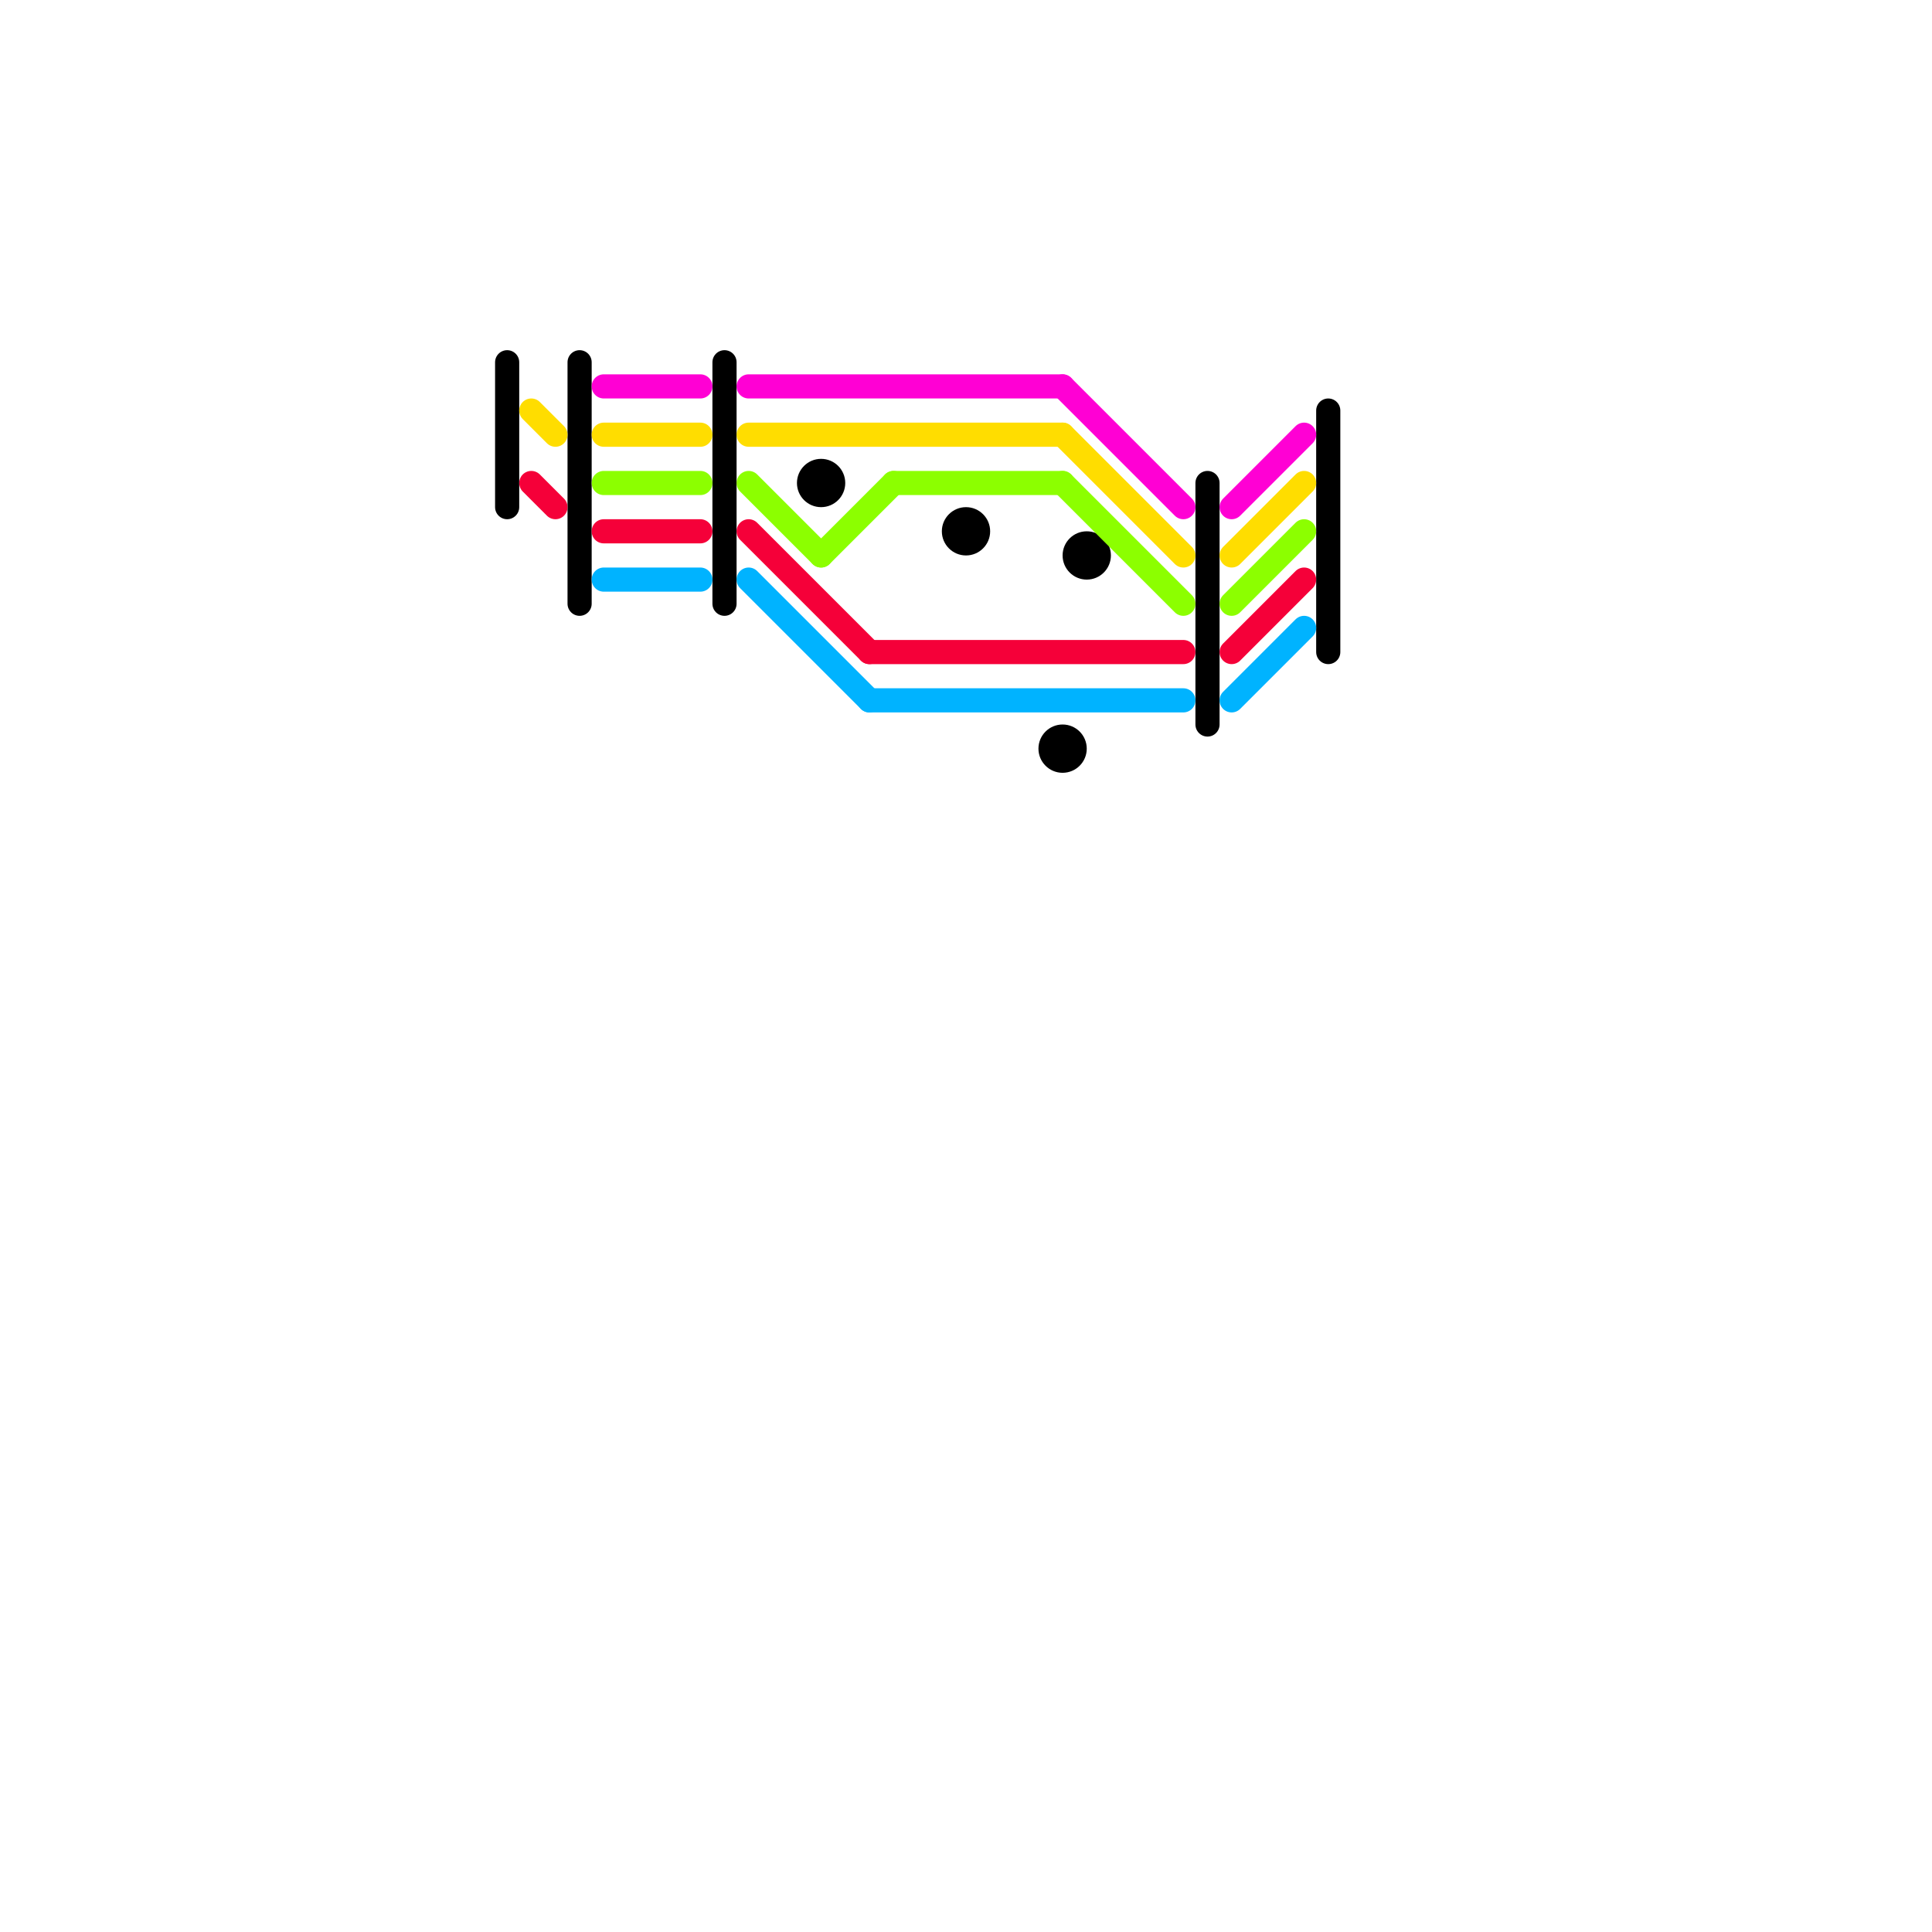 
<svg version="1.1" xmlns="http://www.w3.org/2000/svg" viewBox="0 0 80 80">
<style>text { font: 1px Helvetica; font-weight: 600; white-space: pre; dominant-baseline: central; } line { stroke-width: 1; fill: none; stroke-linecap: round; stroke-linejoin: round; } .c0 { stroke: #000000 } .c1 { stroke: #ffdd00 } .c2 { stroke: #f50039 } .c3 { stroke: #ff00d4 } .c4 { stroke: #8cff00 } .c5 { stroke: #00b3ff }</style><defs><g id="wm-xf"><circle r="1.2" fill="#000"/><circle r="0.9" fill="#fff"/><circle r="0.6" fill="#000"/><circle r="0.3" fill="#fff"/></g><g id="wm"><circle r="0.6" fill="#000"/><circle r="0.3" fill="#fff"/></g></defs><line class="c0" x1="30" y1="15" x2="30" y2="25"/><line class="c0" x1="55" y1="17" x2="55" y2="27"/><line class="c0" x1="24" y1="15" x2="24" y2="25"/><line class="c0" x1="50" y1="20" x2="50" y2="30"/><line class="c0" x1="21" y1="15" x2="21" y2="21"/><circle cx="45" cy="23" r="1" fill="#000000" /><circle cx="40" cy="22" r="1" fill="#000000" /><circle cx="44" cy="31" r="1" fill="#000000" /><circle cx="34" cy="20" r="1" fill="#000000" /><line class="c1" x1="22" y1="17" x2="23" y2="18"/><line class="c1" x1="51" y1="23" x2="54" y2="20"/><line class="c1" x1="25" y1="18" x2="29" y2="18"/><line class="c1" x1="31" y1="18" x2="44" y2="18"/><line class="c1" x1="44" y1="18" x2="49" y2="23"/><line class="c2" x1="51" y1="27" x2="54" y2="24"/><line class="c2" x1="25" y1="22" x2="29" y2="22"/><line class="c2" x1="31" y1="22" x2="36" y2="27"/><line class="c2" x1="36" y1="27" x2="49" y2="27"/><line class="c2" x1="22" y1="20" x2="23" y2="21"/><line class="c3" x1="31" y1="16" x2="44" y2="16"/><line class="c3" x1="44" y1="16" x2="49" y2="21"/><line class="c3" x1="51" y1="21" x2="54" y2="18"/><line class="c3" x1="25" y1="16" x2="29" y2="16"/><line class="c4" x1="44" y1="20" x2="49" y2="25"/><line class="c4" x1="51" y1="25" x2="54" y2="22"/><line class="c4" x1="25" y1="20" x2="29" y2="20"/><line class="c4" x1="31" y1="20" x2="34" y2="23"/><line class="c4" x1="34" y1="23" x2="37" y2="20"/><line class="c4" x1="37" y1="20" x2="44" y2="20"/><line class="c5" x1="25" y1="24" x2="29" y2="24"/><line class="c5" x1="51" y1="29" x2="54" y2="26"/><line class="c5" x1="36" y1="29" x2="49" y2="29"/><line class="c5" x1="31" y1="24" x2="36" y2="29"/>
</svg>

